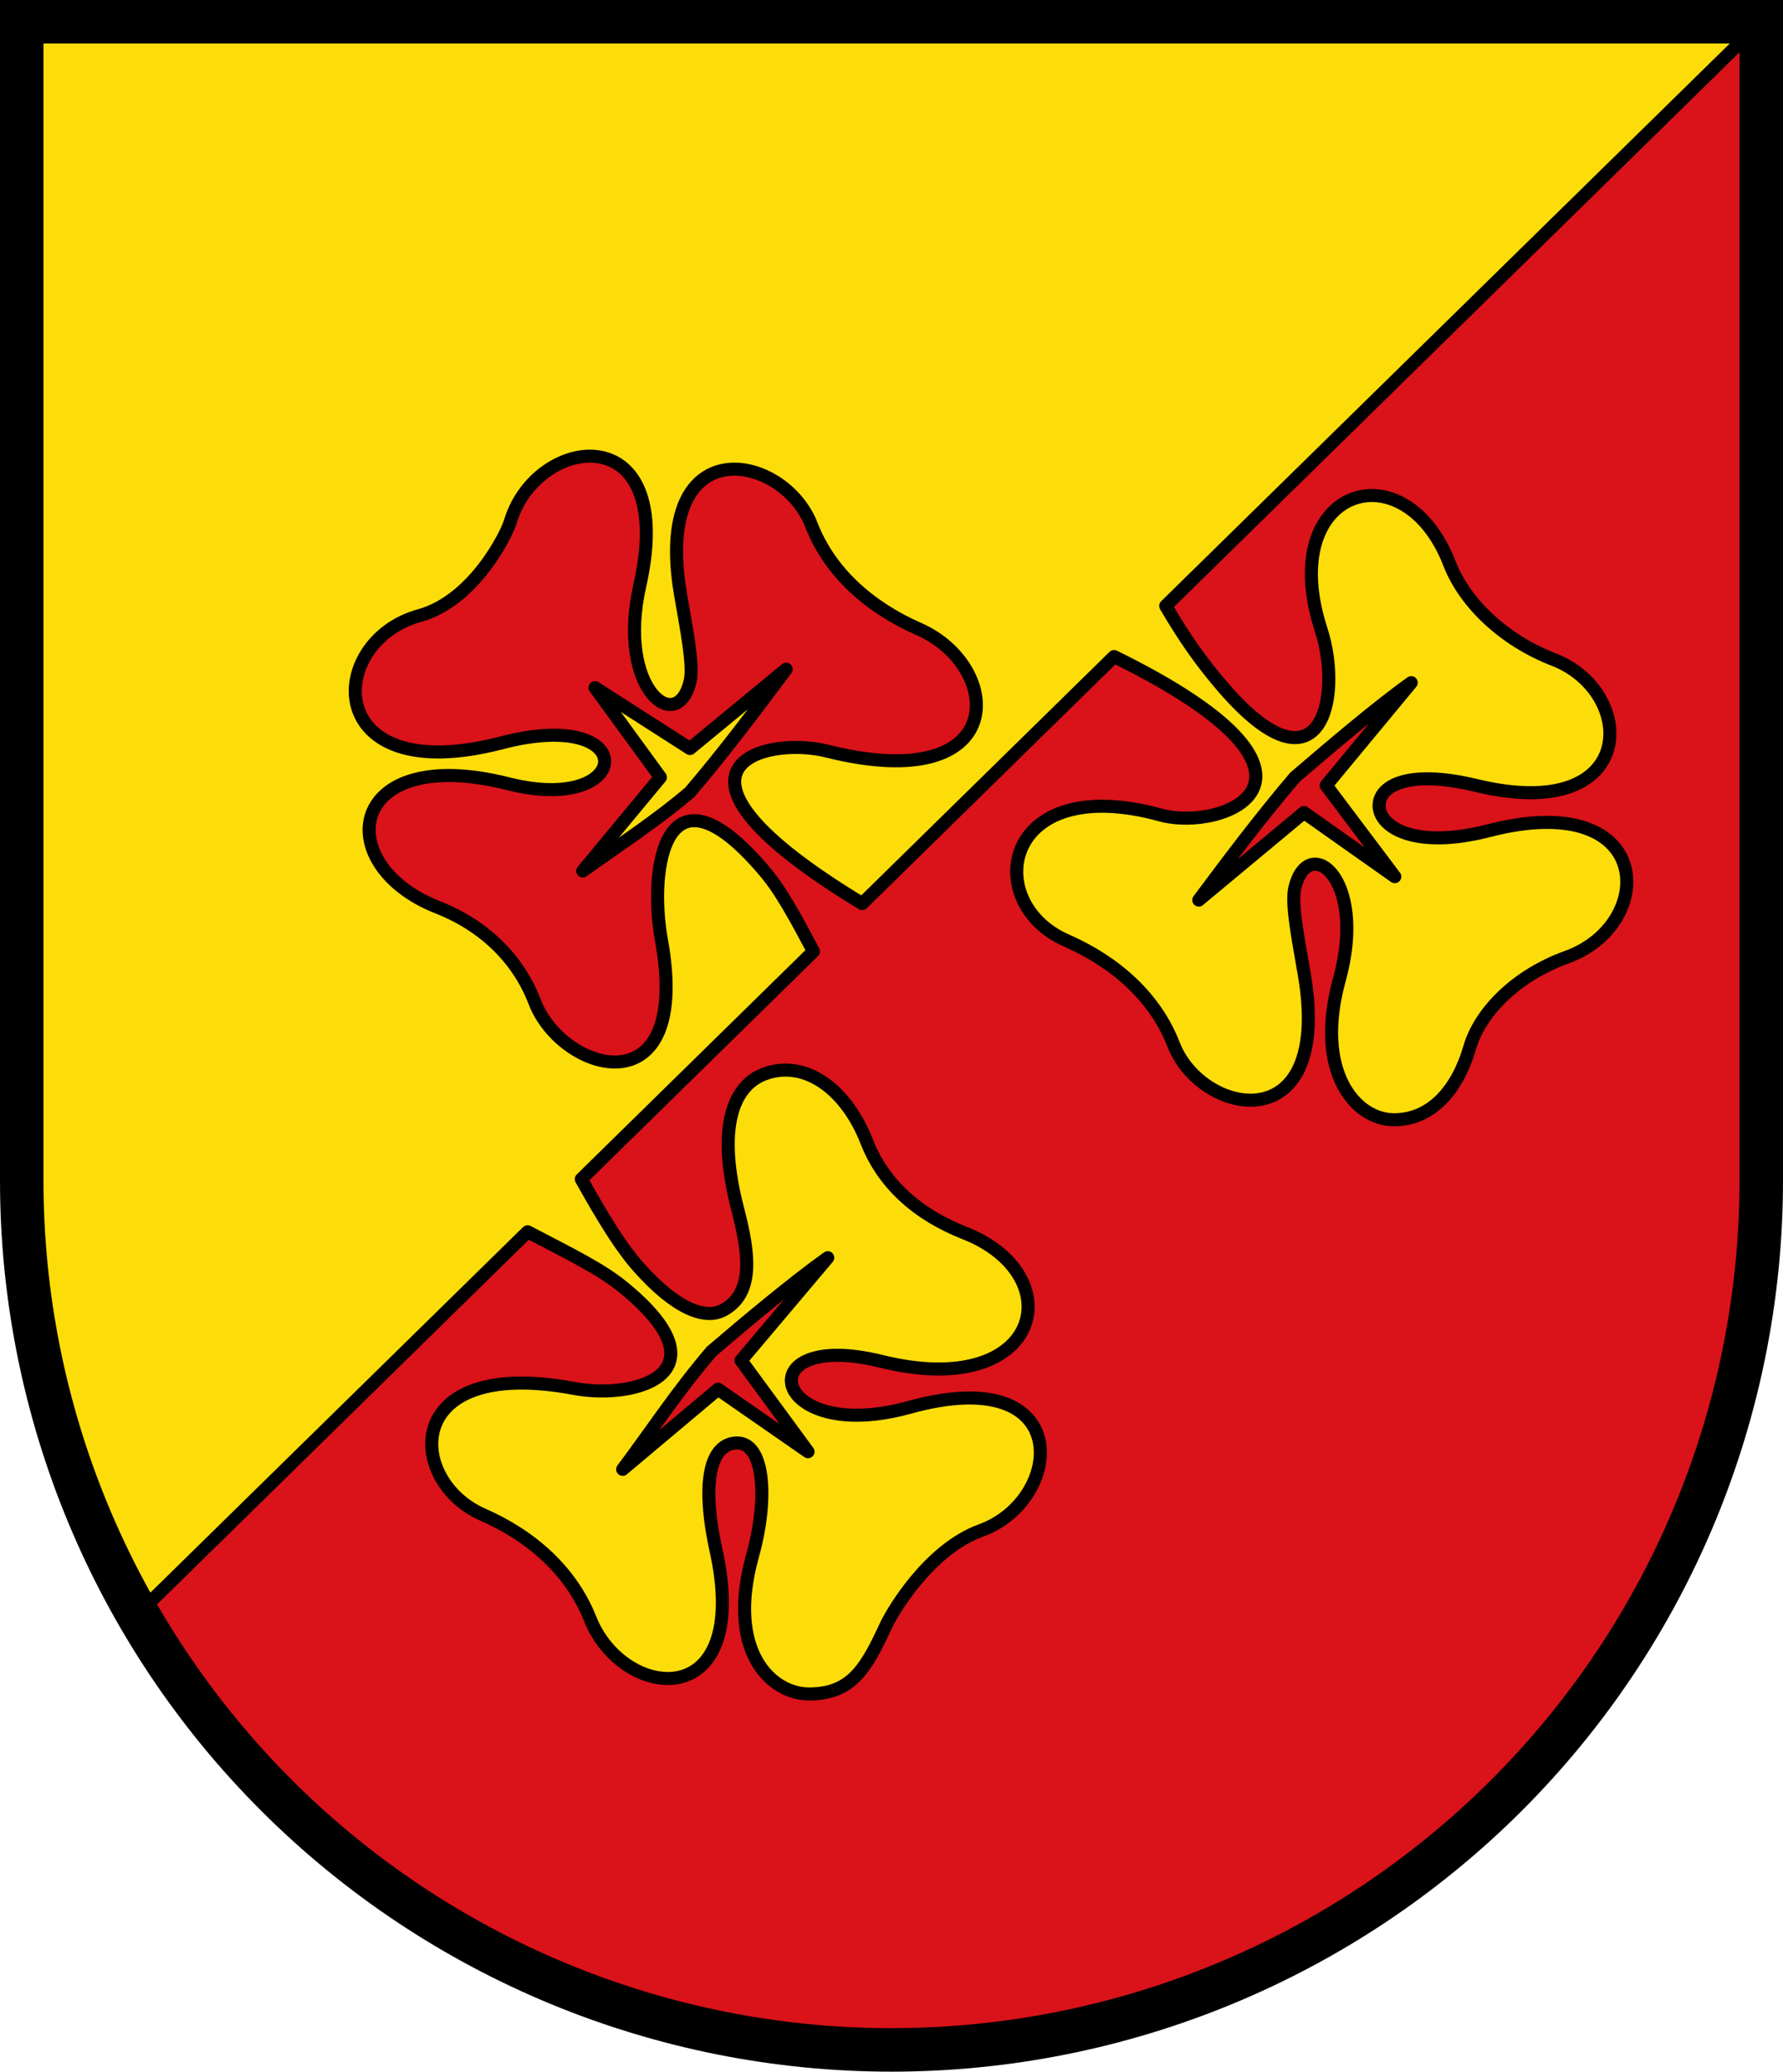 <?xml version="1.0" encoding="UTF-8"?>
<!-- Created with Inkscape (http://www.inkscape.org/) -->
<svg width="205mm" height="238.17mm" version="1.1" viewBox="0 0 205 238.17" xmlns="http://www.w3.org/2000/svg">
 <title>Wappen von Schönwies</title>
 <g transform="translate(-84.976 53.406)">
  <path d="m87.476-50.906v133.24c2.8e-5 17.643 4.693 34.793 13.348 49.824 4.346 7.548 9.672 14.572 15.942 20.837 18.754 18.741 44.189 29.269 70.71 29.269 26.522 8e-5 51.957-10.528 70.711-29.268 18.754-18.741 29.289-44.159 29.289-70.662l-5.3e-4 -133.24v-5.3e-4z" fill="#da121a"/>
  <path d="m87.476-50.906v133.24c2.7e-5 17.643 4.693 34.793 13.348 49.824l44.813-43.951c4.804 2.513 8.381 4.248 10.933 6.324 12.125 9.865 1.576 13.029-5.607 11.684-20.004-3.748-19.246 10.673-10.487 14.507 5.686 2.489 10.192 6.554 12.348 11.976 3.789 9.53 18.653 11.052 14.474-7.889-1.538-6.969-0.975-12.011 2.187-12.313 3.403-0.325 3.855 6.342 2.024 12.909-3.074 11.028 2.122 15.964 6.537 15.938 4.886-0.029 6.522-2.975 8.829-7.94 0.619-1.331 4.795-8.645 10.908-10.863 9.536-3.459 10.949-19.477-8.246-14.148-16.019 4.447-18.825-9.145-3.212-5.283 18.409 4.553 21.976-9.881 9.546-14.767-5.566-2.188-9.404-5.794-11.232-10.473-2.42-6.194-7.192-9.491-11.739-7.818-3.815 1.404-5.454 6.503-3.121 15.498 1.269 4.893 2.038 9.616-1.582 11.638-2.124 1.186-5.499-0.096-9.756-4.867-2.106-2.36-4.165-5.752-6.628-10.169l26.691-26.178c-7e-5 -1.4e-4 8e-5 -2.7e-4 0-5.3e-4 -2.026-3.808-3.68-6.892-5.485-9.046-11.55-13.787-13.496-0.545-11.999 7.715 3.56 19.65-11.418 15.37-14.576 7.113-1.795-4.691-5.572-8.663-11.138-10.85-12.43-4.886-10.5-18.91 8.129-14.2 14.416 3.645 15.331-8.911-0.756-4.716-20.802 5.424-20.334-11.634-9.475-14.62 6.27-1.725 10.018-9.361 10.436-10.768 1.362-4.587 5.455-7.534 9.113-7.562 4.415-0.034 8.196 4.182 5.781 14.899-2.676 11.875 4.303 17.318 5.792 10.971 0.434-1.85-0.458-6.152-1.109-9.997-3.242-19.158 11.819-16.286 15.041-7.984 2.111 5.439 6.664 9.481 12.348 11.975 9.801 4.301 10.615 19.348-10.581 14.034-7.192-1.803-21.621 1.974 4.085 17.539l28.956-28.4c28.351 13.917 12.613 20.218 5.359 18.22-18.267-5.03-20.665 10.111-10.864 14.412 5.684 2.494 10.237 6.537 12.348 11.976 3.222 8.302 18.283 11.174 15.041-7.984-0.651-3.846-1.542-8.147-1.108-9.997 1.489-6.347 8.374-1.282 5.13 10.499-2.916 10.592 1.839 16.112 6.253 16.127 4.509 0.016 7.407-3.722 8.735-8.318 1.114-3.854 5.074-8.185 11.192-10.39 10.386-3.743 10.194-19.477-9.002-14.526-8.36 2.156-12.449-0.322-12.609-2.743-0.148-2.24 2.991-4.426 11.192-2.447 18.679 4.508 18.574-10.731 8.885-14.483-5.577-2.159-10.17-6.357-11.988-11.04-5.223-13.45-20.026-8.662-14.766 7.586 2.586 7.986-0.166 19.896-11.716 6.109-1.995-2.381-3.812-4.831-6.145-8.823l68.473-67.157v-5.3e-4zm87.888 74.436-11.056 9.119-10.914-6.993 7.512 10.3-8.93 10.772c4.146-2.962 8.431-5.74 12.332-9.071 4.009-4.709 7.54-9.418 11.056-14.127zm71.866 1.55-9.78 11.811 7.891 10.489-10.442-7.371-12.095 10.063c3.516-4.709 7.047-9.418 11.056-14.127 3.9-3.332 9.224-7.904 13.371-10.867zm-67.085 66.11-9.969 11.811 7.701 10.489-10.347-7.182-10.962 9.213c3.516-4.709 6.197-8.851 10.206-13.56 3.9-3.332 9.224-7.81 13.371-10.772z" fill="#fcdd09" stroke="#000000" stroke-linejoin="round" stroke-width="1.5"/>
  <path d="m87.476-50.906 2.12e-4 133.24c4.3e-5 26.503 10.536 51.921 29.289 70.662 18.754 18.741 44.189 29.269 70.71 29.269 26.522 8e-5 51.957-10.528 70.711-29.269 18.754-18.741 29.29-44.158 29.289-70.662l-8e-4 -133.24z" fill="none" stroke="#000000" stroke-linecap="square" stroke-miterlimit="8" stroke-width="5"/>
 </g>
</svg>
